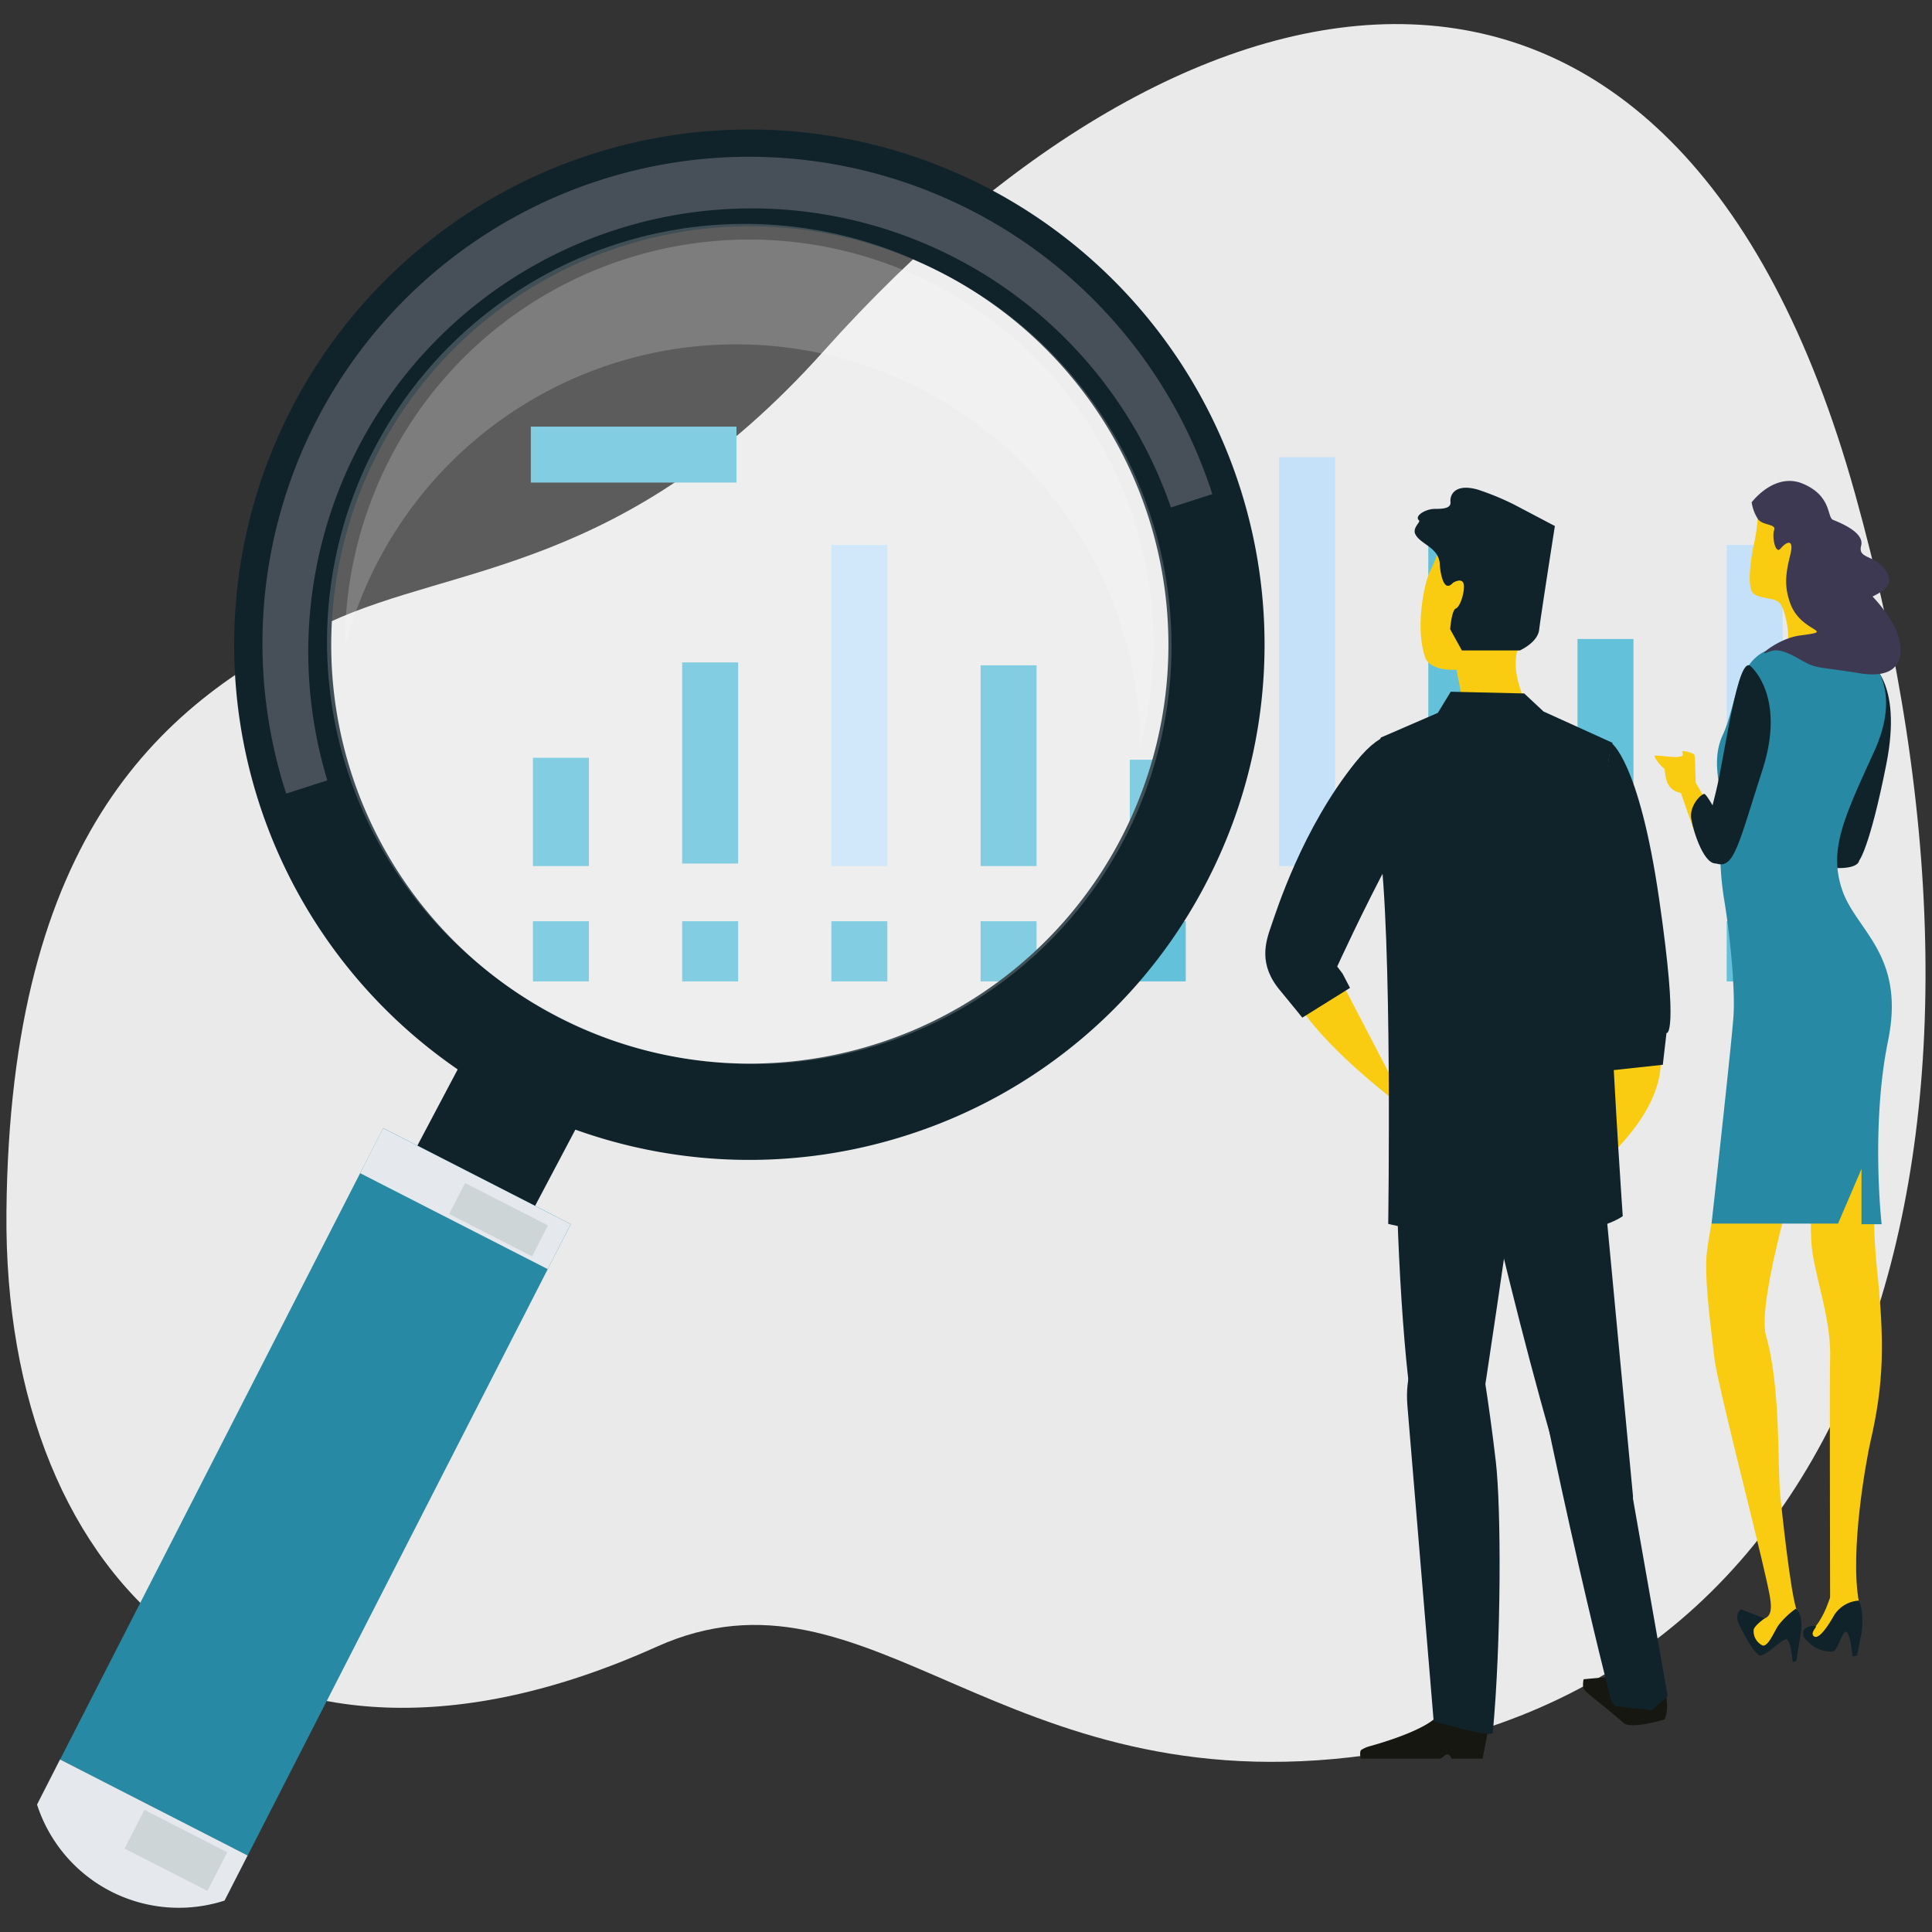 <svg xmlns="http://www.w3.org/2000/svg" viewBox="0 0 300 300"><rect x="0" y="0" width="300" height="300" fill="#333333" stroke="none"/><defs><style>.cls-1{fill:#eaeaea;}.cls-2,.cls-3{fill:none;stroke-width:8.69px;}.cls-2{stroke:#c5e1f9;}.cls-3{stroke:#63c1da;}.cls-4{fill:#10232b;}.cls-5{fill:#fff;opacity:0.2;}.cls-6{fill:#474f59;}.cls-7{fill:#2789a4;}.cls-8{fill:#e5e8ec;}.cls-9{fill:#cdd5d7;}.cls-10{fill:#f9cc12;}.cls-11{fill:#3d3952;}.cls-12{fill:#161711;}</style></defs><g id="_1ST_WAVE" data-name="1ST WAVE"><path class="cls-1" d="M51.08,96.65c19.58-9.13,46-7.7,76.88-42.2,57.7-64.53,132.18-78,160.1,22.25s2.26,185.07-75.67,195.83c-57.21,7.89-77.26-31.76-110.46-16.81C40.09,283.56.44,246.72,1,188.16S25.05,108.79,51.08,96.65Z"/><line class="cls-2" x1="133.44" y1="134.48" x2="133.44" y2="84.62"/><line class="cls-3" x1="110.27" y1="134.09" x2="110.27" y2="102.86"/><line class="cls-3" x1="87.1" y1="134.48" x2="87.1" y2="117.67"/><line class="cls-3" x1="133.44" y1="152.39" x2="133.44" y2="143.05"/><line class="cls-3" x1="110.27" y1="152.39" x2="110.27" y2="143.05"/><line class="cls-3" x1="87.1" y1="152.39" x2="87.1" y2="143.05"/><line class="cls-2" x1="202.96" y1="134.48" x2="202.96" y2="70.99"/><line class="cls-3" x1="179.78" y1="134.48" x2="179.78" y2="117.97"/><line class="cls-3" x1="156.61" y1="134.48" x2="156.61" y2="103.31"/><line class="cls-3" x1="202.96" y1="152.39" x2="202.96" y2="143.05"/><line class="cls-3" x1="179.78" y1="152.39" x2="179.78" y2="143.05"/><line class="cls-3" x1="156.61" y1="152.39" x2="156.61" y2="143.05"/><line class="cls-2" x1="272.47" y1="134.48" x2="272.47" y2="84.62"/><line class="cls-3" x1="249.3" y1="133.79" x2="249.3" y2="99.22"/><line class="cls-3" x1="226.13" y1="134.48" x2="226.13" y2="82.93"/><line class="cls-3" x1="272.47" y1="152.39" x2="272.47" y2="143.05"/><line class="cls-3" x1="249.3" y1="152.39" x2="249.3" y2="143.05"/><line class="cls-3" x1="226.13" y1="152.39" x2="226.13" y2="143.05"/><line class="cls-3" x1="82.42" y1="70.59" x2="114.36" y2="70.59"/><path class="cls-4" d="M187.63,136.45A80,80,0,1,0,141,176.22,79.56,79.56,0,0,0,187.63,136.45ZM86.82,158a65,65,0,1,1,49.56,4A64.78,64.78,0,0,1,86.82,158Z"/><path class="cls-5" d="M145.77,42.17A64.89,64.89,0,1,0,86.92,157.83h0A64.89,64.89,0,1,0,145.77,42.17Z"/><path class="cls-5" d="M58.44,87.66A62.76,62.76,0,0,1,174,96.81l0,.09a62.29,62.29,0,0,1,3.06,18.87,62.29,62.29,0,0,0-1-35.1l0-.08A62.78,62.78,0,0,0,53.57,100.42,63.24,63.24,0,0,1,58.44,87.66Z"/><path class="cls-6" d="M50.82,121.15a68.85,68.85,0,0,1,131-42.35h0l6.39-2.06s0-.09,0-.14A75.57,75.57,0,0,0,44.44,123.23l6.39-2.06Z"/><path class="cls-4" d="M82.6,188.17q4.26-8.07,8.54-16.15a10,10,0,0,0,.66-7.71q-3.33-1.31-6.55-3t-6.47-3.72a10.08,10.08,0,0,0-5.87,5q-4.29,8.09-8.59,16.23c-2.66,5.18.17,9.37,5.37,12l0,0C74.91,193.49,80,193.33,82.6,188.17Z"/><rect class="cls-7" x="-6.1" y="215.3" width="110.15" height="32.72" transform="translate(-179.56 169.72) rotate(-62.9)"/><rect class="cls-7" x="0.11" y="228.08" width="110.14" height="13.52" transform="translate(-179.01 177) rotate(-62.9)"/><polygon class="cls-8" points="85.05 197.07 55.92 182.17 59.49 175.18 88.62 190.08 85.05 197.07"/><rect class="cls-9" x="74.72" y="182.18" width="5.4" height="14.45" transform="translate(-126.46 172.07) rotate(-62.91)"/><path class="cls-8" d="M34.87,295.12A23.13,23.13,0,0,1,5.75,280.21l3.57-7,29.13,14.91Z"/><polygon class="cls-9" points="32.21 293.62 19.34 287.04 22.43 281.04 35.28 287.62 32.21 293.62"/><path class="cls-10" d="M263.55,130.38,261,123.12a2.76,2.76,0,0,1-2.1-1.58c-.53-1.37-.21-2.11-.64-2.32a5.3,5.3,0,0,1-1.36-1.79c-.11-.31,2.63.21,3.58.11s.94-.32.73-.74,1.79.11,1.9.42.2,4.32.2,4.32l2.22,3.79Z"/><path class="cls-10" d="M288.39,250.19a4.12,4.12,0,0,0-.28-2.39,11.85,11.85,0,0,1-1.2-4.91c-.14-2.46-2.52,4.77-3.29,6.66s-1.83,3.44-2.67,3.86-.07,2,1.4,2.25S288.39,250.19,288.39,250.19Z"/><path class="cls-10" d="M282,176.88s-1.37,12.68-.55,17.72,2.86,10.64,2.73,16.09c-.1,3.73,0,27.5,0,39.95,0,1.13,1-1.72,1-1.72s4.42,5,3.47-.17c-1.45-7.89,1.16-22.14,1.79-24.88,2.11-9.12,2.21-15.5,1-27s0-30.41,0-30.41Z"/><path class="cls-10" d="M269.31,174.15s-4.22,16.91-4.36,21.54.82,11.05,1.23,15,6.32,26.45,8.24,35.21c.95,4.32,1.16,6.15-3.15,5.48-.72-.11.82,3.76,1.33,4.56.8,1.25,7.09-4.17,6.46-5.72-1-2.32-2.46-16.4-2.64-18.21-.42-4.35.11-16.63-2.19-24.59C272.65,202,280.09,178,280.09,178Z"/><path class="cls-10" d="M273,77.74a27.78,27.78,0,0,1-.55,6.28c-.68,3-1.22,7.36-.13,8.18s3,.54,3.95,1.36,1.9,5.86,1.09,6.41,9.54,2.32,8.05-4.64S274.63,76.11,273,77.74Z"/><path class="cls-4" d="M290.18,102.83s5.32,2.73,2.73,15.82-4.23,15-4.23,15,0,1.64-5.46,1S287.59,101.33,290.18,102.83Z"/><path class="cls-7" d="M290,102.15s5.73,4.23,1,14.59-7.09,15.28-4.91,21.55,9.81,10,7.09,23.31-1,28.5-1,28.5h-3.13v-8.59L285.41,190H265.77s3.14-28.09,3.41-32.32-.55-12.68-1.5-18.27a47.81,47.81,0,0,1-.2-13.25c.27-2.59-2.12-7.48.06-12.11s2.18-13.51,9.41-13.51S286.36,99.15,290,102.15Z"/><path class="cls-11" d="M272,78s3.55-4.78,8-2.87,3.68,5.19,4.63,5.59,4.91,1.91,4.37,4,1.91,1.36,3.68,3.68-.27,3.41-1.91,4.23a22.31,22.31,0,0,1,3.55,4.91c1.45,3.33,1.63,8.18-5.6,7s-6.4-.55-9.54-2.32-3.82-1.23-5-.82,2.17-2.31,5.31-2.72c5.95-.78.15-.34-1.5-5-1-2.73-.68-4.77,0-7.5s-.68-2-1.5-1-1.36-1.91-1-2.87-1.64-.68-2.46-1.63A6.4,6.4,0,0,1,272,78Z"/><path class="cls-4" d="M266.86,126.7s-1.77-3.28-2.18-3.41-2.45,1.77-2.05,3.95,2.05,7.23,4,6.82S266.86,126.7,266.86,126.7Z"/><path class="cls-4" d="M271.91,103.52s5.45,4.63,1.77,16-4.37,15.41-7.09,14.59-1.5-5.73-.14-11.18S269.86,101.2,271.91,103.52Z"/><path class="cls-4" d="M278.84,249.8a13,13,0,0,0-2.73,2.63c-.7,1.12-1.55,3.23-2.39,3.09a2.45,2.45,0,0,1-1.4-2.53c.28-.7,1.68-1.68,1.68-1.68l-3.65-1.41s-1.12.71-.28,2.39,2.39,4.63,3.23,4.77,3.37-2.52,4.07-2.52,1,3.57,1,3.57l.56-.21.7-4.35S280.11,250.75,278.84,249.8Z"/><path class="cls-4" d="M288.63,248.54a4.91,4.91,0,0,0-3.79,2.21c-1,1.79-2.39,3.81-3.12,3.37s.36-1.49.28-1.55c-.35-.28-2.07,0-2,1,0,.53,0,.67.8,1.41a4.94,4.94,0,0,0,3.76,1.47c.85-.08,1.49-3.31,2.14-3.05s.94,3.82.94,3.82l.74-.14.74-3.93S289.47,250.11,288.63,248.54Z"/><path class="cls-12" d="M246,262.36c-.36-.44-.1-1.6-.1-1.6s6.32-.7,8.35-.22a10.55,10.55,0,0,1,2.26,1.06c.14.08.39.57.53.65s.39-.1.61,0a7.3,7.3,0,0,1,1,.67c.55,2.9-.18,4.07-.18,4.07s-5.2,1.61-6.39.53C249.05,264.83,246.81,263.32,246,262.36Z"/><path class="cls-12" d="M231.12,268.38l-.9,4.71h-4.8s-.27-.67-.67-.67-.79.67-1.25.67H211.29s-.22-1,.05-1.34a4.86,4.86,0,0,1,1.47-.63c2.48-.69,9.57-2.87,10.81-5.23C225.12,263,231.12,268.38,231.12,268.38Z"/><path class="cls-10" d="M227.3,109.75,226.16,104s-4,.31-4.84-1.87c-1.59-4.37-.26-11.36.7-13.32,2.73-5.58,3.89-15.35,16.66-7.58,4.85,3-2.64,17.28-3.21,20.38s1.1,6.67,1.1,6.67l-3,2.24Z"/><path class="cls-10" d="M250,163.72l-2.49,17.92s9.69-7.41,10.34-15.91S250.44,163.05,250,163.72Z"/><path class="cls-4" d="M237.32,197.14s-1.87.82,3.64,27c4,18.82,7.36,32.59,8.94,38.83.62,2.42,1.32,2,1.32,2l5.24.59,2.5-2.17-7.5-42.66Z"/><path class="cls-10" d="M208.06,152l10.74,20.62s-20.51-14.84-19.22-23S208.06,152,208.06,152Z"/><path class="cls-4" d="M250.14,115.3s4.35,2.67,7.49,24.3,1.14,20.81,1.14,20.81l-.57,4.93-8.15.88-4.4-18.68Z"/><path class="cls-4" d="M228,171.62s10.81,50,19.7,72.59c5.21,13.2,5.87-11.88,5.87-11.88l-6.84-72.47L221.66,158S224.49,159,228,171.62Z"/><path class="cls-4" d="M238.87,158.21s-9.08,64.44-10,67.35c-3.23,9.84-8.21-3.06-9.35-6.34s-3-27.55-2.66-45.26l.38-17.72Z"/><path class="cls-4" d="M229.76,209.45s1.37,7.68,2.51,17.5c.84,7.21.86,27.81-.47,42.11-.08.87-9.18-1.79-9.18-1.79s-3.32-40-4.08-49S224.05,203,229.76,209.45Z"/><path class="cls-4" d="M250.4,115.35l-10.72-4.87-3-2.8-11.41-.27-2,3.28-8.84,3.83s-2.18,3.44-.29,16.16c2.1,14.1,1.42,59.36,1.42,59.36s12.41,3.2,24.42,2c9.17-.92,12-3.2,12-3.2S247.27,122.19,250.4,115.35Z"/><path class="cls-4" d="M217.33,114.55s-2-2.21-6.84,3.81c-8.26,10.27-12.26,23-13.12,25.47s-2,5.95,1.43,10c2.58,3.13,3.42,4.19,3.42,4.19l7.41-4.62-1.16-2.22-.83-1.1s4-8.77,8.26-16.71S217.33,114.55,217.33,114.55Z"/><path class="cls-4" d="M225.62,90.49s1.44-.89,1.66.22-.55,3.55-1.21,3.77-.89,3.22-.89,3.22L227,101h9s2.77-1.22,3-3.22,2.44-16.1,2.44-16.1l-6.33-3.33a41.28,41.28,0,0,0-5.66-2.33c-3.58-1-4.33.89-4.22,1.89s-1,1.11-2.44,1.11-3.23,1.11-2.45,1.78c.32.27-1.11,1.15-.54,2.21.81,1.51,3.54,2,3.76,4.45C223.61,88.6,224.07,92.26,225.62,90.49Z"/></g></svg>